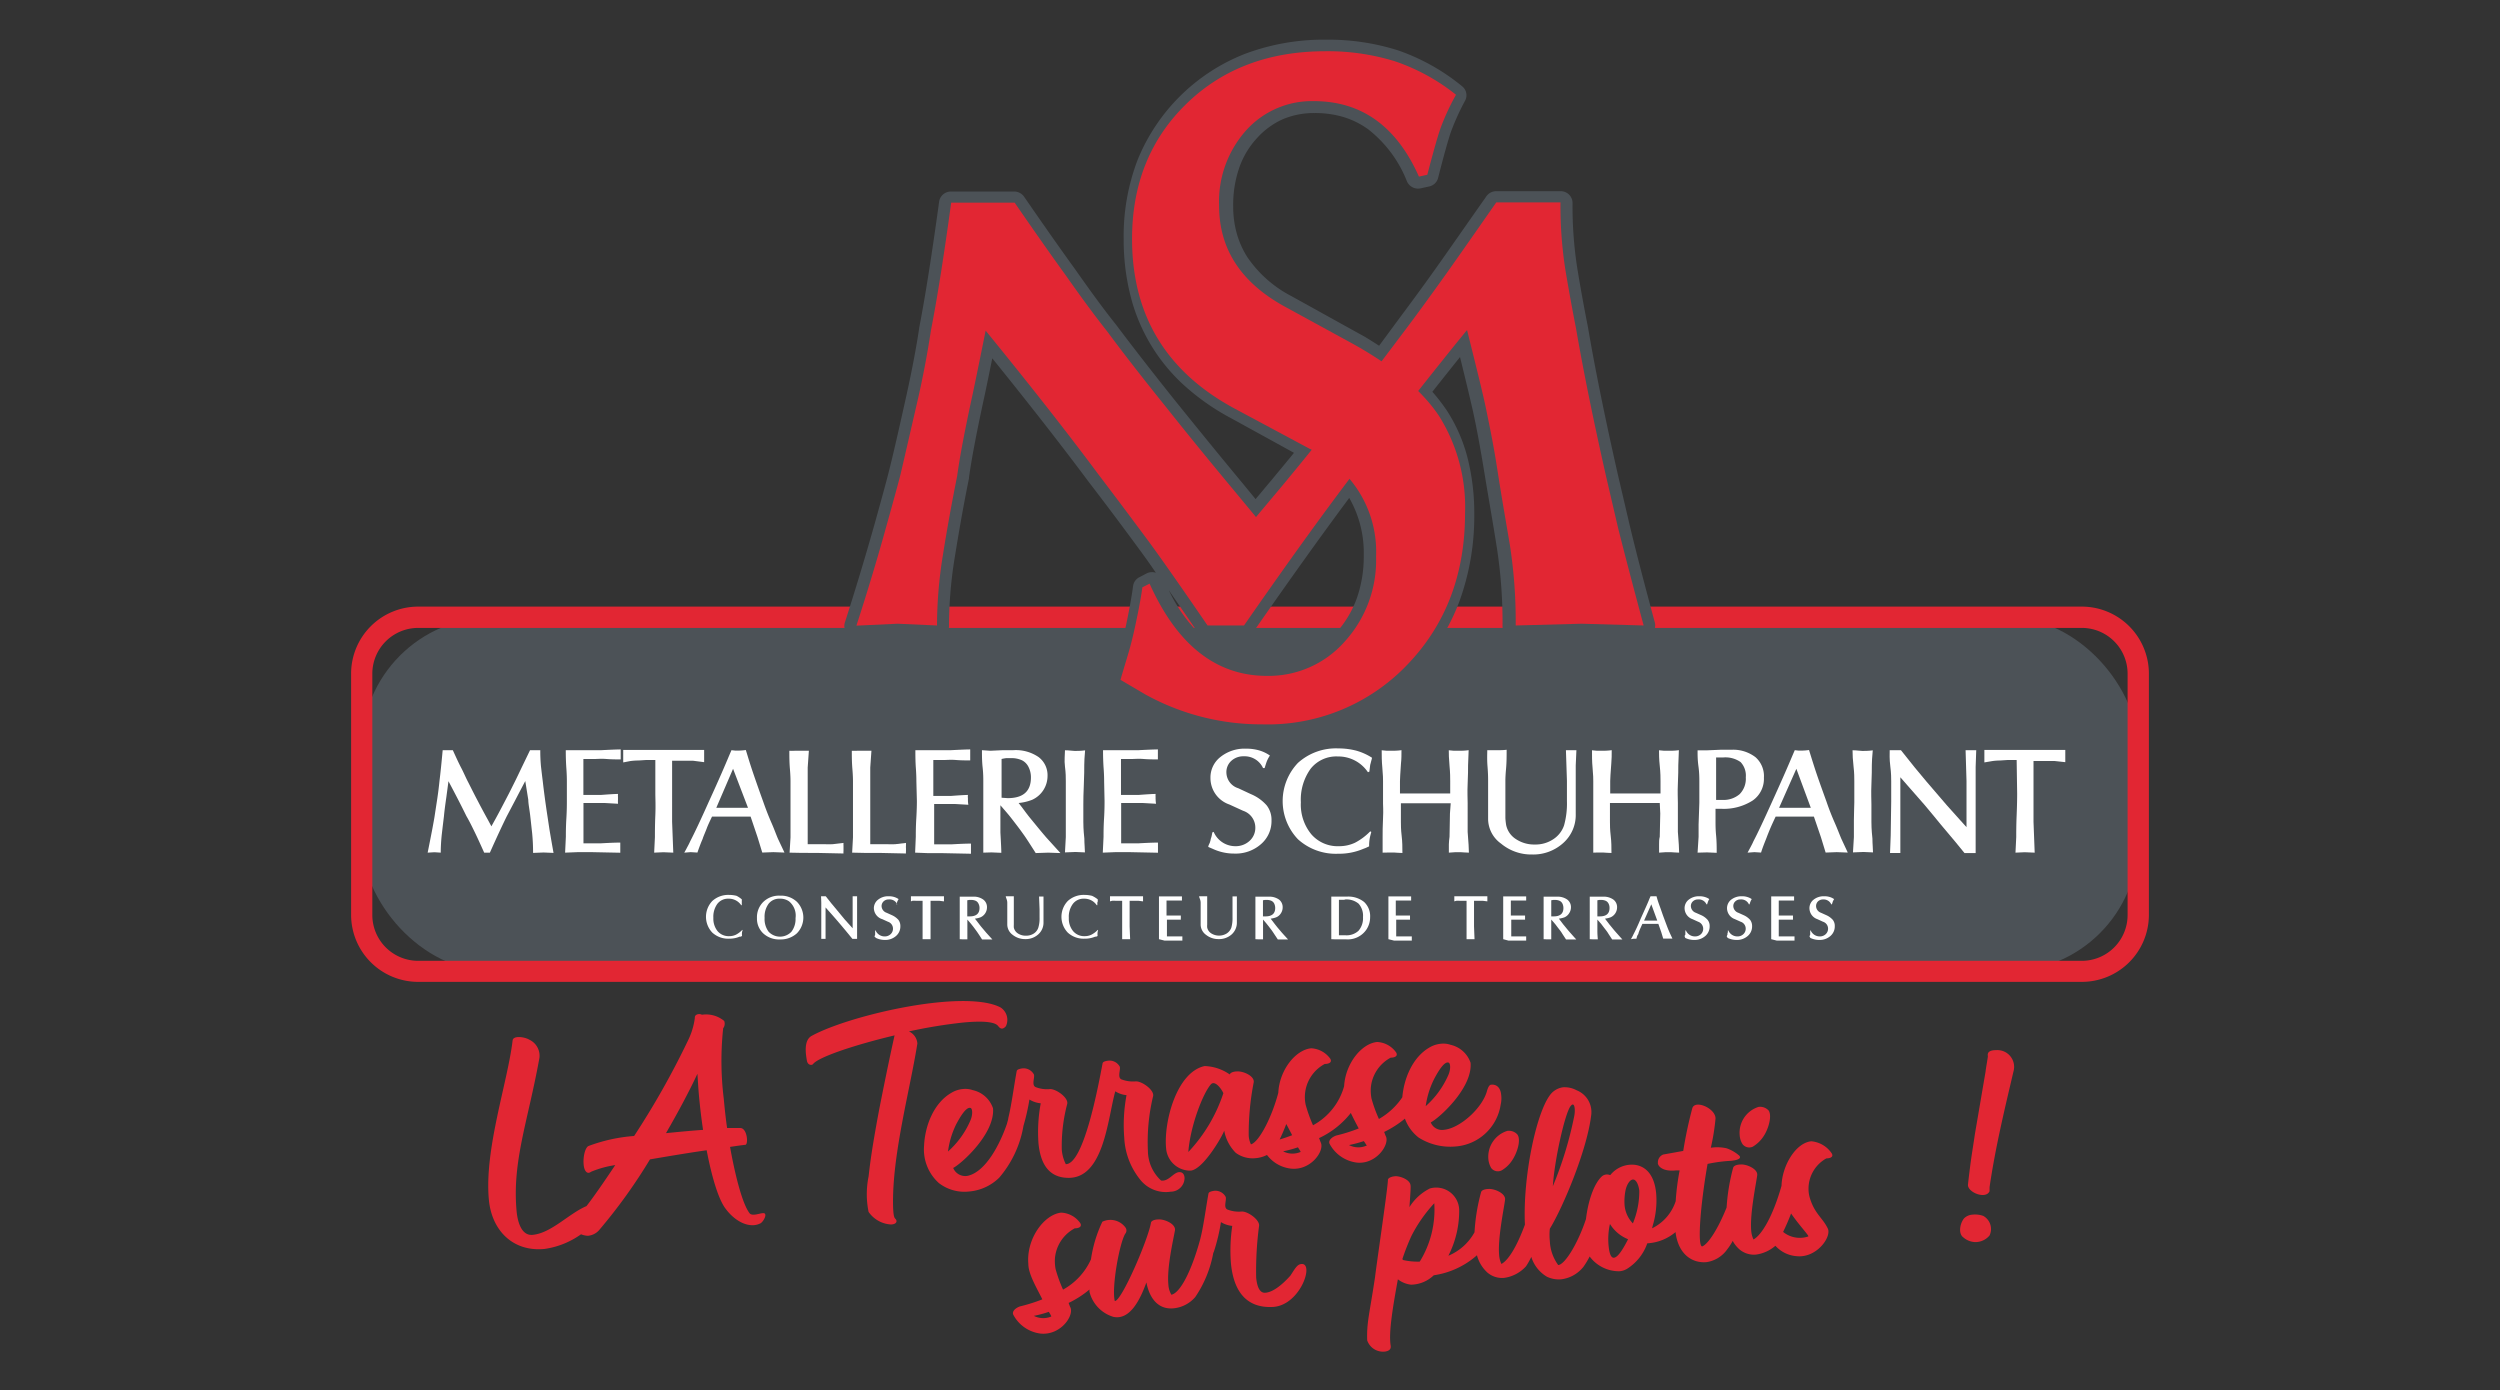 <svg xmlns="http://www.w3.org/2000/svg" viewBox="0 0 298.13 165.8"><rect x="0" y="0" width="298.13" height="165.8" fill="#333333" stroke="none"/><defs><style>.cls-1{fill:#4c5257;}.cls-2{fill:#e22633;}.cls-3{fill:#fff;}</style></defs><g id="Calque_3" data-name="Calque 3"><rect class="cls-1" x="43.15" y="73.63" width="211.82" height="42.2" rx="15.53"/><path class="cls-2" d="M248.26,117.09H49.87a8,8,0,0,1-8-8V80.34a8,8,0,0,1,8-8H248.26a8,8,0,0,1,8,8v28.78A8,8,0,0,1,248.26,117.09ZM49.87,74.88a5.47,5.47,0,0,0-5.47,5.46v28.78a5.47,5.47,0,0,0,5.47,5.46H248.26a5.46,5.46,0,0,0,5.46-5.46V80.34a5.46,5.46,0,0,0-5.46-5.46Z"/><path class="cls-3" d="M51,101.68c.2-1,.4-2,.57-2.9.14-.76.23-1.25.26-1.46.09-.6.2-1.3.32-2.1s.2-1.49.26-2.08c.11-.9.24-2.13.38-3.68H54c.41.9.73,1.6,1,2.11s.56,1.19.78,1.61.65,1.3,1.12,2.19c.38.73.8,1.52,1.27,2.37l.43.8.51-.92c.45-.82.94-1.76,1.48-2.8.15-.28.43-.85.85-1.69.19-.38.44-.91.77-1.6l1-2.07h1.22a19.22,19.22,0,0,0,.09,2c.07.58.13,1.13.2,1.66.14,1.24.33,2.67.58,4.3.11.75.19,1.25.22,1.47.13.77.29,1.71.49,2.82l-1.18-.05-1.26.05a23.2,23.2,0,0,0-.11-2.35c-.08-.69-.15-1.4-.24-2.16S63,95.83,63,95.39l-.36-2.25c-.24.46-.65,1.23-1.22,2.33l-1,1.9q-.84,1.71-2,4.31h-.68c-.49-1.09-.86-1.9-1.12-2.43s-.63-1.3-1-1.93q-.87-1.78-2.14-4.16c-.11.88-.2,1.49-.24,1.82q-.23,1.58-.3,2.37-.15,1.23-.27,2.28c-.07.71-.11,1.39-.11,2.05l-.75-.05Z"/><path class="cls-3" d="M67.39,101.68l.09-1.89c0-.46,0-1.19.06-2.18s.06-1.69.06-2.09l0-2.36c0-.19,0-.71-.06-1.54s-.07-1.56-.07-2.16l.74,0,1.44,0,1.08,0h1c1.15-.06,1.92-.09,2.29-.09l0,.51,0,.68c-.52,0-1.09,0-1.71-.05s-1.07,0-1.35,0H69.57v4.29h1c.41,0,.76,0,1.07,0,1.05-.08,1.73-.12,2.06-.12a1.92,1.92,0,0,0,0,.39.68.68,0,0,0,0,.2,3.79,3.79,0,0,0,0,.58l-1.57-.09H69.58v4.81h.85l1.21,0c1-.06,1.8-.09,2.33-.09l0,.63,0,.58-3.37-.07-1.72,0Z"/><path class="cls-3" d="M74.32,90.92l0-1,0-.49c.75,0,1.51,0,2.26,0l2.48,0,2.5,0c1.13,0,1.93,0,2.41,0l0,.7,0,.76-1.32-.17-.7,0-.8,0h-1l0,3.83V98l.14,3.68-1.18-.05-1.1.05.09-1.85c0-.55,0-1.42.05-2.62s0-2.06,0-2.58l0-4H77.07l-.92.06a7.45,7.45,0,0,0-1,.07Z"/><path class="cls-3" d="M81.6,101.68c.17-.3.28-.5.33-.61.17-.3.29-.55.39-.77.46-.88,1.2-2.44,2.21-4.7,1.21-2.64,2-4.48,2.42-5.49l.28-.65.45.05.42,0a6.35,6.35,0,0,0,.84-.07l.21.68c.24.8.51,1.63.8,2.47s.64,1.84,1.06,3c.35,1,.67,1.81,1,2.56s.55,1.38.77,1.89l.77,1.63-1.33-.05-1.32.05-.56-1.83-.83-2.46H84.91c-.28.59-.48,1-.62,1.38s-.33.8-.47,1.18c0,.06-.1.25-.23.58s-.3.79-.42,1.15l-.8-.05Zm5.82-10-2,4.65,1.27,0,.69,0,1.82,0Z"/><path class="cls-3" d="M94.16,101.68l.11-1.82q0-.77,0-2.64c0-1.25,0-1.92,0-2v-2c0-.17,0-.68-.07-1.51s-.07-1.56-.07-2.18a5.37,5.37,0,0,0,.62,0h.81c.18,0,.48,0,.9,0l-.14,2c0,.4,0,1.08,0,2s0,1.52,0,1.66l0,4.22v1.26h2a9.7,9.7,0,0,0,1,0l1.27-.15a2.13,2.13,0,0,0,0,.32c0,.13,0,.24,0,.33s0,.22,0,.32a1.35,1.35,0,0,0,0,.29l-3.24-.07H95.7Z"/><path class="cls-3" d="M101.62,101.68l.1-1.82c0-.51,0-1.39,0-2.64s0-1.92,0-2v-2c0-.17,0-.68-.07-1.51s-.07-1.56-.07-2.18a5.77,5.77,0,0,0,.62,0h.81c.19,0,.49,0,.91,0l-.14,2c0,.4,0,1.08,0,2s0,1.52,0,1.66l0,4.22v1.26h2a9.7,9.7,0,0,0,1,0l1.26-.15c0,.08,0,.19,0,.32a2.06,2.06,0,0,0,0,.33c0,.11,0,.22,0,.32a1.35,1.35,0,0,0,0,.29l-3.24-.07h-1.76Z"/><path class="cls-3" d="M109.13,101.68l.08-1.89c0-.46,0-1.19.06-2.18s.07-1.69.07-2.09l-.06-2.36c0-.19,0-.71-.06-1.54s-.06-1.56-.06-2.16l.73,0,1.45,0,1.08,0h1q1.73-.09,2.28-.09V90l0,.68c-.52,0-1.1,0-1.71-.05s-1.07,0-1.35,0H111.3v4.29h1c.4,0,.76,0,1.06,0q1.58-.12,2.07-.12a1.33,1.33,0,0,0,0,.39,1.34,1.34,0,0,0,0,.2,2.84,2.84,0,0,0,.05.58l-1.57-.09h-2.51l0,1.24v3.57h.86l1.21,0c1-.06,1.8-.09,2.32-.09l0,.63,0,.58-3.36-.07-1.72,0Z"/><path class="cls-3" d="M117.26,101.68c0-.31,0-.67,0-1.09s0-.68,0-.78c0-.63,0-1.46,0-2.48s0-1.62,0-1.81V93.16c0-.36,0-.91-.08-1.65s-.08-1.41-.08-2.05l1,.07,1.51-.07,1.24,0a4.79,4.79,0,0,1,3,.82,2.7,2.7,0,0,1,1.07,2.27,3.12,3.12,0,0,1-1.84,2.83,6,6,0,0,1-1.61.38l.37.47c.34.46.65.88.94,1.24l.68.83c.49.6.93,1.13,1.32,1.58l1.68,1.85-1.45-.05-1.5.05q-.78-1.23-1.2-1.86c-.29-.42-.64-.91-1.07-1.47s-.59-.77-.83-1.07-.65-.77-1.11-1.3l0,1.24V98c0,.49,0,.91,0,1.27.07,1.25.11,2.06.11,2.43l-1.17-.05Zm2.18-11.17v4.62l.73.05c1.85,0,2.77-.82,2.77-2.46a2.69,2.69,0,0,0-.28-1.24,1.75,1.75,0,0,0-.78-.81,3,3,0,0,0-1.36-.26l-.53,0A5.2,5.2,0,0,0,119.44,90.51Z"/><path class="cls-3" d="M127,89.47c.51,0,.9.08,1.17.08s.71,0,1.23-.07c-.07.77-.1,1.36-.1,1.76s0,1.23-.05,2.29-.06,1.86-.06,2.4l0,2.07c0,.23,0,.91.12,2,0,.65.07,1.2.07,1.65l-1.13-.05-1.25.05.1-1.83c0-.43,0-1.11,0-2s0-1.64,0-2.14l0-2.51c0-.41,0-1-.1-1.75S127,90,127,89.47Z"/><path class="cls-3" d="M131.51,101.68l.09-1.89c0-.46,0-1.19.06-2.18s.06-1.69.06-2.09l-.05-2.36c0-.19,0-.71-.06-1.54s-.07-1.56-.07-2.16l.74,0,1.44,0,1.08,0h1c1.14-.06,1.91-.09,2.28-.09l0,.51,0,.68c-.52,0-1.09,0-1.71-.05s-1.07,0-1.35,0h-1.34v4.29h1c.41,0,.76,0,1.07,0,1.05-.08,1.73-.12,2.06-.12a1.92,1.92,0,0,0,0,.39.68.68,0,0,0,0,.2,3.79,3.79,0,0,0,.05.58l-1.57-.09H133.7v4.81h.85l1.21,0c1-.06,1.8-.09,2.33-.09l0,.63,0,.58-3.36-.07-1.73,0Z"/><path class="cls-3" d="M144.09,101c0-.17.12-.35.19-.53l.09-.31c0-.11.07-.25.11-.42s.07-.32.09-.47l.16-.07a2.81,2.81,0,0,0,2.58,1.71,2.43,2.43,0,0,0,1.7-.63,2.08,2.08,0,0,0,.69-1.59,2.11,2.11,0,0,0-1.45-2l-1.64-.75a3.33,3.33,0,0,1-2.26-3.15,3.1,3.1,0,0,1,1.18-2.51,4.6,4.6,0,0,1,3.05-1,5.55,5.55,0,0,1,1.52.19,4.4,4.4,0,0,1,1.34.63,3.74,3.74,0,0,0-.34.62c-.07.16-.16.45-.29.87l-.19,0a2.42,2.42,0,0,0-2.3-1.4,2.11,2.11,0,0,0-1.48.54,1.8,1.8,0,0,0-.59,1.41A2,2,0,0,0,147.67,94l1.5.7a5.11,5.11,0,0,1,1.89,1.35,2.81,2.81,0,0,1,.57,1.8,3.61,3.61,0,0,1-1.26,2.82,4.56,4.56,0,0,1-3.18,1.12,6,6,0,0,1-2.56-.56Z"/><path class="cls-3" d="M163.61,90.36q0,.09-.09.39c-.05.2-.09.36-.12.46l-.1.81-.17.07a4.25,4.25,0,0,0-3.59-1.88,3.9,3.9,0,0,0-3.24,1.46,6.29,6.29,0,0,0-1.17,4,5.58,5.58,0,0,0,1.24,3.81,4.15,4.15,0,0,0,3.31,1.43,4.41,4.41,0,0,0,1.9-.41,7.07,7.07,0,0,0,1.82-1.36l.13.07c-.11.41-.16.62-.16.63a5,5,0,0,0-.1,1.09l-.41.19-.29.11a7.4,7.4,0,0,1-3,.58,6.71,6.71,0,0,1-4.79-1.73,6.6,6.6,0,0,1,0-9.1,6.76,6.76,0,0,1,4.83-1.73,8.37,8.37,0,0,1,2.14.27A6.88,6.88,0,0,1,163.61,90.36Z"/><path class="cls-3" d="M164.88,101.68c0-.31,0-.68,0-1.1s0-.68,0-.78c0-.53,0-1.28.05-2.23s0-1.52,0-1.73v-2.7c0-.2,0-.72-.08-1.54s-.08-1.54-.08-2.13l.62.06.55,0c.28,0,.68,0,1.19-.07,0,.54,0,1.07-.06,1.58q-.12,1.75-.12,2.1v1.48h1.66l1.33,0,1.63,0,1.37,0V93.16c0-.37,0-1-.08-1.83s-.09-1.47-.09-1.86l.62.06.56,0c.31,0,.71,0,1.19-.07l-.07,1.8c0,.45,0,1.18-.05,2.2s0,1.79,0,2.31V98c0,.45,0,.85,0,1.2.1,1.23.15,2.06.15,2.48-.42,0-.72-.05-.91-.05h-.77l-.71.05c0-.35,0-.67,0-1s.05-.59.08-.89l.05-2.78L173,95.79h-5.94V98c0,.37,0,.93.09,1.67s.09,1.42.09,2.05c-.44,0-.74-.05-.91-.05h-.93Z"/><path class="cls-3" d="M177.36,89.46l.57,0c.23,0,.43,0,.6,0h.26c.19,0,.48,0,.88-.05,0,.74,0,1.5-.07,2.26s-.08,1.23-.08,1.39v2.81c0,.82,0,1.38,0,1.69a8.22,8.22,0,0,0,.09.82,2.62,2.62,0,0,0,1.16,1.68,3.92,3.92,0,0,0,2.28.65,3.8,3.8,0,0,0,2.18-.63,3.19,3.19,0,0,0,1.29-1.66,9.74,9.74,0,0,0,.34-2.88V93.11l-.12-3.65.6,0,.65,0-.08,1.82,0,1.83v4a4.46,4.46,0,0,1-1.49,3.42,5.32,5.32,0,0,1-3.72,1.37A5.62,5.62,0,0,1,179,100.6a3.64,3.64,0,0,1-1.54-2.91V93.11c0-.27,0-.84-.07-1.7S177.36,89.9,177.36,89.46Z"/><path class="cls-3" d="M190,101.68c0-.31,0-.68,0-1.1s0-.68,0-.78c0-.53,0-1.28,0-2.23s0-1.52,0-1.73v-2.7c0-.2,0-.72-.08-1.54s-.07-1.54-.07-2.13l.61.06.55,0c.28,0,.68,0,1.19-.07,0,.54,0,1.07-.05,1.58-.09,1.17-.13,1.87-.13,2.1v1.48h1.66l1.33,0,1.63,0,1.38,0V93.16c0-.37,0-1-.09-1.83s-.09-1.47-.09-1.86l.62.06.56,0c.31,0,.71,0,1.19-.07l-.07,1.8c0,.45,0,1.18-.05,2.2s0,1.79,0,2.31V98c0,.45,0,.85,0,1.2.1,1.23.15,2.06.15,2.48-.42,0-.72-.05-.91-.05h-.76l-.72.05c0-.35,0-.67,0-1s0-.59.08-.89l.06-2.78-.06-1.25h-5.94V98c0,.37,0,.93.09,1.67s.09,1.42.09,2.05c-.44,0-.74-.05-.91-.05h-.93Z"/><path class="cls-3" d="M202.44,101.68l.12-1.89c0-.64,0-1.13,0-1.47.06-1.7.09-2.56.09-2.6V93.16c0-.35,0-1-.11-1.8s-.1-1.47-.1-1.88l1.08,0,1.64-.07,1.3,0a4.38,4.38,0,0,1,2.89.89,3,3,0,0,1,1,2.44,3.15,3.15,0,0,1-1.32,2.71,6.38,6.38,0,0,1-3.77,1h-.68V98c0,.36,0,.91.07,1.65s.07,1.41.07,2.05l-1.15-.05Zm2.21-11.29v5l.41,0h.31a2.94,2.94,0,0,0,2.09-.69,2.61,2.61,0,0,0,.73-2,2.35,2.35,0,0,0-.62-1.82,3.14,3.14,0,0,0-2.08-.55h-.84Z"/><path class="cls-3" d="M208.4,101.68l.33-.61c.16-.3.29-.55.38-.77.47-.88,1.2-2.44,2.22-4.7,1.2-2.64,2-4.48,2.42-5.49l.28-.65.45.05.42,0a6.36,6.36,0,0,0,.83-.07l.21.68c.25.8.51,1.63.8,2.47s.65,1.84,1.07,3c.34,1,.67,1.81,1,2.56s.56,1.38.78,1.89l.76,1.63-1.32-.05-1.32.05-.56-1.83-.84-2.46h-4.56q-.42.89-.63,1.38c-.17.41-.33.8-.47,1.18l-.23.58c-.16.41-.3.79-.41,1.15l-.8-.05Zm5.82-10-2.06,4.65,1.27,0,.7,0,1.81,0Z"/><path class="cls-3" d="M220.92,89.47c.51,0,.9.08,1.17.08s.71,0,1.24-.07c-.07.77-.11,1.36-.11,1.76s0,1.23-.05,2.29,0,1.86,0,2.4l0,2.07c0,.23,0,.91.12,2,0,.65.07,1.2.07,1.65l-1.14-.05-1.25.05.11-1.83c0-.43,0-1.11,0-2s.05-1.64.05-2.14l0-2.51c0-.41,0-1-.09-1.75S220.92,90,220.92,89.47Z"/><path class="cls-3" d="M225.35,89.46l.66,0,.68,0,1.67,2.09c.06.07.51.6,1.34,1.61l2.49,2.9,1.48,1.65.84.93,0-1V93.14l-.11-3.68.63,0,.64,0-.07,2c0,.92,0,1.67,0,2.27s0,1.15,0,1.67v2q0,.86,0,2.22c0,.92,0,1.62,0,2.11l-.66,0-.67,0c-.74-.92-1.4-1.72-2-2.42s-1.13-1.35-1.66-2L229.52,96l-1.2-1.37q-.52-.57-1-1.14l-.7-.8,0,1.6v1.68c0,.71,0,1.74,0,3.08s0,2.23,0,2.67l-.62,0-.61,0,.08-2.07.06-4.06V93.16c0-.34,0-.94-.11-1.8S225.35,89.87,225.35,89.46Z"/><path class="cls-3" d="M236.64,90.92l0-1,0-.49c.76,0,1.51,0,2.27,0l2.47,0,2.5,0c1.13,0,1.94,0,2.41,0l0,.7,0,.76L245,90.75c-.12,0-.35,0-.7,0l-.8,0h-1l0,3.83V98l.14,3.68-1.19-.05-1.1.05.09-1.85c0-.55,0-1.42.05-2.62s.06-2.06.06-2.58l-.06-4h-1.05l-.92.06a7.16,7.16,0,0,0-.94.07Z"/><path class="cls-3" d="M88.46,107.25a.61.61,0,0,1,0,.17c0,.08,0,.14,0,.19l0,.34-.07,0a1.76,1.76,0,0,0-1.49-.78,1.61,1.61,0,0,0-1.35.61,2.62,2.62,0,0,0-.48,1.68,2.37,2.37,0,0,0,.51,1.59,1.74,1.74,0,0,0,1.38.59,1.86,1.86,0,0,0,.79-.17,2.88,2.88,0,0,0,.76-.57l.05,0c-.05.17-.07.26-.07.26a2.07,2.07,0,0,0,0,.46l-.17.08-.12,0a3.13,3.13,0,0,1-1.25.24,2.79,2.79,0,0,1-2-.72,2.73,2.73,0,0,1,0-3.78,2.81,2.81,0,0,1,2-.72,3.68,3.68,0,0,1,.89.11A3.05,3.05,0,0,1,88.46,107.25Z"/><path class="cls-3" d="M90.27,109.48a2.55,2.55,0,0,1,.76-1.93,2.68,2.68,0,0,1,2-.74,2.76,2.76,0,0,1,2,.73,2.68,2.68,0,0,1,0,3.76,2.86,2.86,0,0,1-2,.73,2.78,2.78,0,0,1-2-.71A2.4,2.4,0,0,1,90.27,109.48ZM93,107.17a1.61,1.61,0,0,0-1.34.6,2.62,2.62,0,0,0-.48,1.69,2.53,2.53,0,0,0,.48,1.65,1.87,1.87,0,0,0,2.72,0,2.49,2.49,0,0,0,.49-1.62,2.2,2.2,0,0,0-.77-2A1.82,1.82,0,0,0,93,107.17Z"/><path class="cls-3" d="M97.91,106.88h.56l.69.87.56.67,1,1.21.61.68.35.39v-2.29l0-1.53h.53l0,.81c0,.38,0,.7,0,.94s0,.48,0,.7v.83c0,.24,0,.55,0,.93s0,.67,0,.87h-.56c-.3-.38-.58-.71-.82-1s-.47-.57-.69-.82l-.48-.56-.5-.57-.42-.47-.29-.33v1.36c0,.3,0,.72,0,1.28s0,.93,0,1.11h-.51l0-.86,0-1.69v-1c0-.14,0-.39,0-.75S97.91,107.05,97.91,106.88Z"/><path class="cls-3" d="M104.28,111.68a1.43,1.43,0,0,0,.08-.22.5.5,0,0,0,0-.13,1.22,1.22,0,0,0,0-.17c0-.07,0-.14,0-.2l.06,0a1.16,1.16,0,0,0,1.08.71,1,1,0,0,0,.7-.26.88.88,0,0,0,.29-.66.86.86,0,0,0-.6-.83l-.68-.31a1.4,1.4,0,0,1-1-1.32,1.29,1.29,0,0,1,.5-1,1.91,1.91,0,0,1,1.26-.41,2.12,2.12,0,0,1,.64.08,2,2,0,0,1,.55.26c-.06.11-.11.19-.14.26s-.06.19-.12.36H107a1,1,0,0,0-1-.58.87.87,0,0,0-.62.22.78.78,0,0,0-.25.59.87.87,0,0,0,.6.78l.62.28a2.27,2.27,0,0,1,.79.57,1.22,1.22,0,0,1,.23.75,1.49,1.49,0,0,1-.52,1.17,1.93,1.93,0,0,1-1.33.47,2.42,2.42,0,0,1-1.06-.24Z"/><path class="cls-3" d="M108.63,107.49l0-.41v-.2h.94l1,0,1,0h1l0,.29,0,.32-.56-.07h-.29l-.33,0h-.42v3.05l0,1.53-.49,0-.46,0,0-.77c0-.22,0-.59,0-1.09s0-.86,0-1.07l0-1.65h-.44l-.38,0a2.56,2.56,0,0,0-.39,0Z"/><path class="cls-3" d="M114.45,112c0-.12,0-.28,0-.45s0-.28,0-.32c0-.27,0-.61,0-1s0-.68,0-.76v-1q0-.23,0-.69c0-.3,0-.59,0-.85l.43,0,.63,0,.51,0a1.94,1.94,0,0,1,1.23.34,1.12,1.12,0,0,1,.45.94,1.3,1.3,0,0,1-.77,1.18,2.74,2.74,0,0,1-.67.16l.16.2.39.51c.07.09.16.21.28.35s.39.46.55.65l.7.77-.6,0-.63,0c-.21-.34-.38-.59-.5-.77s-.27-.38-.44-.61-.25-.32-.35-.45l-.46-.54v.83c0,.21,0,.38,0,.53,0,.52,0,.86,0,1l-.49,0Zm.9-4.64v1.92l.3,0c.77,0,1.16-.34,1.16-1a1.1,1.1,0,0,0-.12-.51.71.71,0,0,0-.32-.34,1.28,1.28,0,0,0-.57-.11h-.22Z"/><path class="cls-3" d="M119.94,106.88h.6l.36,0c0,.31,0,.62,0,.94s0,.51,0,.58v1.87a2.9,2.9,0,0,0,0,.34,1.1,1.1,0,0,0,.48.7,1.66,1.66,0,0,0,1,.27,1.62,1.62,0,0,0,.91-.26,1.33,1.33,0,0,0,.53-.69,3.73,3.73,0,0,0,.15-1.2v-1l-.06-1.52h.53l0,.76V110a1.85,1.85,0,0,1-.63,1.43,2.23,2.23,0,0,1-1.54.56,2.36,2.36,0,0,1-1.51-.51,1.53,1.53,0,0,1-.64-1.22v-1.9c0-.11,0-.35,0-.71S119.94,107.06,119.94,106.88Z"/><path class="cls-3" d="M130.91,107.25a1.65,1.65,0,0,1,0,.17c0,.08,0,.14-.05.19l0,.34-.07,0a1.77,1.77,0,0,0-1.5-.78,1.6,1.6,0,0,0-1.34.61,2.57,2.57,0,0,0-.49,1.68,2.33,2.33,0,0,0,.52,1.59,1.73,1.73,0,0,0,1.37.59,1.83,1.83,0,0,0,.79-.17,2.73,2.73,0,0,0,.76-.57l.05,0-.06.26a2.07,2.07,0,0,0,0,.46l-.17.08-.12,0a3.15,3.15,0,0,1-1.26.24,2.78,2.78,0,0,1-2-.72,2.73,2.73,0,0,1,0-3.78,2.81,2.81,0,0,1,2-.72,3.74,3.74,0,0,1,.89.11A3.39,3.39,0,0,1,130.91,107.25Z"/><path class="cls-3" d="M132.37,107.49l0-.41v-.2h.94l1,0,1,0h1l0,.29,0,.32-.55-.07h-.29l-.34,0h-.42v3.05l.06,1.53-.5,0-.45,0,0-.77c0-.22,0-.59,0-1.09s0-.86,0-1.07l0-1.65h-.43l-.38,0a2.6,2.6,0,0,0-.4,0Z"/><path class="cls-3" d="M138.21,112l0-.78c0-.19,0-.5,0-.91s0-.71,0-.87l0-1c0-.08,0-.3,0-.64s0-.65,0-.9h.31l.6,0H140l.95,0v.21l0,.28c-.22,0-.46,0-.72,0l-.56,0h-.56v1.79h.4l.45,0,.86,0a.72.72,0,0,0,0,.17v.08a1,1,0,0,0,0,.24l-.66,0h-1v2H140c.43,0,.75,0,1,0v.5l-1.4,0h-.72Z"/><path class="cls-3" d="M143,106.88h.6l.36,0c0,.31,0,.62,0,.94s0,.51,0,.58v1.17c0,.34,0,.57,0,.7a1.72,1.72,0,0,0,0,.34,1.08,1.08,0,0,0,.49.7,1.75,1.75,0,0,0,1.85,0,1.4,1.4,0,0,0,.54-.69,4.09,4.09,0,0,0,.14-1.2v-1l0-1.52h.52l0,.76V110a1.88,1.88,0,0,1-.62,1.43,2.25,2.25,0,0,1-1.55.56,2.36,2.36,0,0,1-1.51-.51,1.53,1.53,0,0,1-.64-1.22v-1.9c0-.11,0-.35,0-.71S143,107.06,143,106.88Z"/><path class="cls-3" d="M149.71,112c0-.12,0-.28,0-.45s0-.28,0-.32c0-.27,0-.61,0-1s0-.68,0-.76v-1q0-.23,0-.69c0-.3,0-.59,0-.85l.43,0,.63,0,.52,0a2,2,0,0,1,1.23.34,1.14,1.14,0,0,1,.44.94,1.25,1.25,0,0,1-.21.7,1.19,1.19,0,0,1-.56.48,2.65,2.65,0,0,1-.66.16l.15.2.39.51.28.35.55.65.7.77-.6,0-.62,0-.51-.77a6.81,6.81,0,0,0-.44-.61c-.13-.18-.25-.32-.35-.45s-.27-.32-.46-.54v.83c0,.21,0,.38,0,.53,0,.52,0,.86,0,1l-.48,0Zm.9-4.64v1.92l.31,0c.77,0,1.15-.34,1.15-1a1.23,1.23,0,0,0-.11-.51.73.73,0,0,0-.33-.34,1.28,1.28,0,0,0-.57-.11h-.22Z"/><path class="cls-3" d="M158.76,112l0-.76c0-.27,0-.63,0-1.08s0-.7,0-.78v-.93c0-.07,0-.28,0-.63s0-.65,0-.9h.8l.47,0h.64a3,3,0,0,1,2,.64,2.31,2.31,0,0,1,.72,1.81,2.65,2.65,0,0,1-.44,1.48,2.69,2.69,0,0,1-2.41,1.17h-.63l-.62,0Zm1.59-4.7h-.19l-.49,0v4.23l.73,0A2.09,2.09,0,0,0,162,111a2.27,2.27,0,0,0,.54-1.63,2.17,2.17,0,0,0-.52-1.6A2.25,2.25,0,0,0,160.35,107.27Z"/><path class="cls-3" d="M165.57,112l0-.78c0-.19,0-.5,0-.91s0-.71,0-.87l0-1c0-.08,0-.3,0-.64s0-.65,0-.9h.3l.6,0h.87l.94,0v.49c-.22,0-.45,0-.71,0l-.56,0h-.56v1.79h.4l.44,0,.86,0a.81.81,0,0,0,0,.17.19.19,0,0,0,0,.08,1.94,1.94,0,0,0,0,.24l-.65,0h-1v2h.86c.42,0,.75,0,1,0v.5l-1.39,0h-.72Z"/><path class="cls-3" d="M173.43,107.49v-.61h.94l1,0,1,0h1v.61l-.55-.07h-.29l-.33,0h-.42l0,1.6v1.45l.06,1.53-.49,0-.46,0,0-.77c0-.22,0-.59,0-1.09s0-.86,0-1.07l0-1.65h-.44l-.38,0a2.6,2.6,0,0,0-.4,0Z"/><path class="cls-3" d="M179.26,112l0-.78c0-.19,0-.5,0-.91s0-.71,0-.87l0-1c0-.08,0-.3,0-.64s0-.65,0-.9h.3l.6,0H181l1,0v.49c-.22,0-.45,0-.71,0l-.56,0h-.56v1.79h.4l.44,0,.86,0a.81.81,0,0,0,0,.17.19.19,0,0,0,0,.08,1.94,1.94,0,0,0,0,.24l-.65,0h-1v2H181c.42,0,.75,0,1,0v.5l-1.39,0h-.72Z"/><path class="cls-3" d="M184.08,112c0-.12,0-.28,0-.45s0-.28,0-.32c0-.27,0-.61,0-1s0-.68,0-.76v-1c0-.15,0-.38,0-.69s0-.59,0-.85l.44,0,.63,0,.51,0a2,2,0,0,1,1.23.34,1.12,1.12,0,0,1,.45.94,1.26,1.26,0,0,1-.22.7,1.22,1.22,0,0,1-.55.48,2.87,2.87,0,0,1-.67.16l.15.2.39.51.29.35c.2.25.38.46.55.65s.37.42.69.77l-.6,0-.62,0c-.22-.34-.39-.59-.5-.77s-.27-.38-.45-.61l-.34-.45-.47-.54v.83c0,.21,0,.38,0,.53,0,.52,0,.86,0,1l-.48,0Zm.91-4.64v1.92l.3,0c.77,0,1.15-.34,1.15-1a1.23,1.23,0,0,0-.11-.51.73.73,0,0,0-.33-.34,1.27,1.27,0,0,0-.56-.11h-.22Z"/><path class="cls-3" d="M189.58,112c0-.12,0-.28,0-.45s0-.28,0-.32c0-.27,0-.61,0-1s0-.68,0-.76v-1c0-.15,0-.38,0-.69s0-.59,0-.85l.44,0,.63,0,.51,0a2,2,0,0,1,1.23.34,1.12,1.12,0,0,1,.45.94,1.3,1.3,0,0,1-.77,1.18,2.87,2.87,0,0,1-.67.16l.15.2.39.51.29.35c.2.25.38.46.55.65s.37.42.69.77l-.6,0-.62,0c-.22-.34-.39-.59-.5-.77s-.27-.38-.45-.61l-.34-.45-.47-.54v.83c0,.21,0,.38,0,.53,0,.52.05.86.05,1l-.49,0Zm.91-4.64v1.92l.3,0c.77,0,1.15-.34,1.15-1a1.09,1.09,0,0,0-.11-.51.73.73,0,0,0-.33-.34,1.27,1.27,0,0,0-.56-.11h-.22Z"/><path class="cls-3" d="M194.49,112a2.76,2.76,0,0,0,.14-.25,3.16,3.16,0,0,0,.16-.32c.2-.37.5-1,.92-2,.5-1.1.84-1.86,1-2.28l.12-.27.18,0h.18l.35,0,.08.28c.1.34.22.68.34,1s.26.76.44,1.24.28.75.4,1.07.23.57.32.78l.32.68-.55,0-.55,0-.23-.76-.35-1h-1.9l-.26.57c-.07.17-.14.34-.19.49s0,.11-.1.25-.12.33-.17.47l-.34,0Zm2.43-4.16-.86,1.94h.82l.75,0Z"/><path class="cls-3" d="M200.9,111.68c0-.07,0-.14.08-.22a.5.5,0,0,0,0-.13,1.46,1.46,0,0,0,0-.17,1.77,1.77,0,0,0,0-.2l.07,0a1.16,1.16,0,0,0,1.07.71,1,1,0,0,0,.71-.26.89.89,0,0,0-.32-1.49l-.68-.31a1.39,1.39,0,0,1-.94-1.32,1.28,1.28,0,0,1,.49-1,1.94,1.94,0,0,1,1.27-.41,2.09,2.09,0,0,1,.63.08,1.89,1.89,0,0,1,.56.26,1.14,1.14,0,0,0-.14.26,3.65,3.65,0,0,0-.12.36h-.08a1,1,0,0,0-1-.58.86.86,0,0,0-.61.22.75.75,0,0,0-.25.59.87.87,0,0,0,.59.78l.63.28a2.22,2.22,0,0,1,.78.57,1.16,1.16,0,0,1,.24.75,1.49,1.49,0,0,1-.52,1.17,1.93,1.93,0,0,1-1.33.47,2.39,2.39,0,0,1-1.06-.24Z"/><path class="cls-3" d="M205.92,111.68c0-.07.05-.14.08-.22a.5.5,0,0,0,0-.13,1.22,1.22,0,0,0,.05-.17c0-.07,0-.14,0-.2l.06,0a1.16,1.16,0,0,0,1.07.71,1,1,0,0,0,.71-.26.88.88,0,0,0,.29-.66.86.86,0,0,0-.6-.83l-.69-.31a1.4,1.4,0,0,1-.94-1.32,1.31,1.31,0,0,1,.49-1,2,2,0,0,1,1.27-.41,2,2,0,0,1,.63.08,1.89,1.89,0,0,1,.56.26,1.76,1.76,0,0,0-.14.26,3.65,3.65,0,0,0-.12.36h-.08a1,1,0,0,0-1-.58.86.86,0,0,0-.61.22.75.75,0,0,0-.25.59.87.87,0,0,0,.6.78l.62.28a2.27,2.27,0,0,1,.79.57,1.22,1.22,0,0,1,.23.75,1.49,1.49,0,0,1-.52,1.17,1.93,1.93,0,0,1-1.33.47,2.42,2.42,0,0,1-1.06-.24Z"/><path class="cls-3" d="M211.22,112l0-.78c0-.19,0-.5,0-.91s0-.71,0-.87l0-1c0-.08,0-.3,0-.64s0-.65,0-.9h.3l.6,0H213l.95,0v.49c-.22,0-.46,0-.71,0l-.56,0h-.56v1.79h.4l.44,0,.86,0a.81.81,0,0,0,0,.17.19.19,0,0,0,0,.08,1.94,1.94,0,0,0,0,.24l-.65,0h-1.05v2H213c.42,0,.74,0,1,0v.5l-1.4,0h-.71Z"/><path class="cls-3" d="M215.79,111.68c0-.07.05-.14.08-.22a.93.93,0,0,1,0-.13s0-.1,0-.17a1.77,1.77,0,0,0,0-.2l.06,0a1.17,1.17,0,0,0,1.08.71,1,1,0,0,0,.7-.26.88.88,0,0,0,.29-.66.86.86,0,0,0-.6-.83l-.68-.31a1.39,1.39,0,0,1-.94-1.32,1.28,1.28,0,0,1,.49-1,1.94,1.94,0,0,1,1.27-.41,2.09,2.09,0,0,1,.63.08,1.84,1.84,0,0,1,.55.26c-.06.11-.11.19-.14.26s-.06.19-.12.36h-.08a1,1,0,0,0-.95-.58.89.89,0,0,0-.62.22.78.78,0,0,0-.24.59.86.86,0,0,0,.59.78l.62.28a2.27,2.27,0,0,1,.79.57,1.16,1.16,0,0,1,.23.75,1.49,1.49,0,0,1-.52,1.17,1.92,1.92,0,0,1-1.32.47,2.43,2.43,0,0,1-1.07-.24Z"/><path class="cls-2" d="M155.11,150.75c-.44.07-.73.61-1.21,1.35-.78.89-2,2-3,2.06-.68.07-1-.73-1.1-1.81a40.92,40.92,0,0,1,.34-6.11c.17-.74-1.37-1.83-2.09-1.76a3.75,3.75,0,0,1-1.7-.25c-.47-.26-.07-1.09-.18-1.49a1.39,1.39,0,0,0-1.47-.72c-.44.08-.57.19-.59.33-.33,1.82-.6,4-1,5.5-1,3.65-2.34,6.32-3.42,6.55a2.67,2.67,0,0,1-.36-1.23c-.19-2,.57-5.24.79-6.46.1-.77-1.29-1.35-2-1.29-.24,0-.75.07-.86.36-.32,2-3.53,9.43-4.32,9.37-.39-1.58.52-6.74,1.23-8a.61.61,0,0,0,.07-.73,2.23,2.23,0,0,0-2.78-.73,15.69,15.69,0,0,0-1.36,4.49,7.76,7.76,0,0,1-3.33,3.61,16.71,16.71,0,0,1-.89-2.46,5.26,5.26,0,0,1-.08-1.23,4.48,4.48,0,0,1,2.37-3.62c.41,0,.91-.15.66-.61a2.93,2.93,0,0,0-2.28-1.26c-2,.2-4.17,3.07-3.92,6.1,0,1.24,1,2.87,1.67,4.24a20,20,0,0,1-2.66.84c-.53.18-1,.6-.8,1a4.27,4.27,0,0,0,3.23,2.24c2.36.25,4-2.06,3.59-3.09-.09-.16-.14-.36-.23-.56a11.77,11.77,0,0,0,2.49-1.6l0,.26a4.17,4.17,0,0,0,2.86,3c1.92.4,3.14-1.91,3.93-4.11.34,1.79,1.34,3.27,3.24,3.09a3.89,3.89,0,0,0,2.59-1.35,13.69,13.69,0,0,0,2.15-5.28l.05-.07a22.79,22.79,0,0,0,.86-3.58,3.14,3.14,0,0,0,1.35.45,19.73,19.73,0,0,0-.16,4.44c.27,2.93,1.54,5.45,5.09,5.22C155.15,155.58,156.82,150.41,155.11,150.75ZM125.36,157a2.47,2.47,0,0,1-2.07-.08,13.21,13.21,0,0,0,1.78-.48C125.27,156.74,125.4,157,125.36,157Z"/><path class="cls-2" d="M177.49,138.22a2.54,2.54,0,0,0,.34,1.07,1,1,0,0,0,1.23.29,3.77,3.77,0,0,0,1.32-1.29c.51-.77,1.05-2.33.57-3a1.37,1.37,0,0,0-1.2-.43A3.23,3.23,0,0,0,177.49,138.22Z"/><path class="cls-2" d="M207.8,136.44a1,1,0,0,0,1.23.3,4,4,0,0,0,1.32-1.3c.51-.77,1-2.33.57-3a1.38,1.38,0,0,0-1.21-.44,3.23,3.23,0,0,0-2.25,3.37A2.25,2.25,0,0,0,207.8,136.44Z"/><path class="cls-2" d="M216,136.1c-1.85.18-3.48,2.89-3.55,5.31-1.07,3.77-2.4,5.88-3.34,6.4a2.9,2.9,0,0,1-.27-1c-.19-2,.57-5.58.71-6.66.1-.76-1.3-1.35-2-1.28-.24,0-.75.07-.86.36a23.81,23.81,0,0,0-.79,4.77c-1,2.49-2.16,4.33-2.91,4.64-.59,0-.23-4.86.64-9.84a17.84,17.84,0,0,1,2.78-.37c.95-.09,1.27-.33,1-.62a4.62,4.62,0,0,0-1.53-.88,5.18,5.18,0,0,0-1.86-.06,25.76,25.76,0,0,0,.56-3.49c0-1.23-2.51-2.3-2.78-1.18a50.29,50.29,0,0,0-1.07,5.05l-2.39.43a1,1,0,0,0-.63,1c-.06.14.28,1.1,2.18.89h.41a29.24,29.24,0,0,0-.47,3.67,5.5,5.5,0,0,1-2.82,3.24l.1-.39a10.28,10.28,0,0,0,.39-3.78c-.16-1.77-.92-3.17-2.52-3.4a3.29,3.29,0,0,0-2.94,1.21l-.07,0a.94.94,0,0,0-.94.16c-1,.93-1.66,3.06-1.9,5.1-1,3-2.54,5.44-3.31,5.48a5.22,5.22,0,0,1-1-2.86,7.22,7.22,0,0,1,0-1.47c1.55-2.52,4.43-9.35,4.93-13.51a2.79,2.79,0,0,0-1.73-3h0a3,3,0,0,0-1.61-.36,2.31,2.31,0,0,0-1.62,1c-1.65,2.29-3.2,9.82-2.94,15.38-1,2.71-2,4.26-2.8,4.69a2.84,2.84,0,0,1-.27-1c-.2-2,.57-5.58.7-6.66.1-.76-1.29-1.35-2-1.28-.23,0-.74.07-.85.35a22.81,22.81,0,0,0-.79,4.81,6.36,6.36,0,0,1-3.12,2.8,11.75,11.75,0,0,0,1.29-5.54,2.74,2.74,0,0,0-3.5-2.48,6.07,6.07,0,0,0-2.43,2.22c.07-1.07.18-2.42.13-2.59-.06-.71-1.31-1.14-1.85-1.09s-.87.25-.85.46c0,.85-1.29,9.56-1.54,11.61-.65,4.35-1,5.34-.93,7.5a2,2,0,0,0,2.18,1.33c.37-.07.7-.23.62-.71-.25-1.52.23-4.45.86-7.9a3.11,3.11,0,0,0,1.57.64,4,4,0,0,0,2.71-1.12,9.91,9.91,0,0,0,5.15-2.39,4.25,4.25,0,0,0,1.24,2.06h0a2.69,2.69,0,0,0,2,.64,4.32,4.32,0,0,0,2.61-1.38,8.8,8.8,0,0,0,.63-1.12,4.18,4.18,0,0,0,1.86,2.36,3.27,3.27,0,0,0,1.71.31,4,4,0,0,0,2.67-1.52,9.91,9.91,0,0,0,.72-1.2,4.37,4.37,0,0,0,3.52,1.76,2,2,0,0,0,1-.33,5.84,5.84,0,0,0,2.35-3,5.72,5.72,0,0,0,3.37-1.34c.33,2.72,2.06,3.74,3.71,3.58a3.66,3.66,0,0,0,2.46-1.53,6.87,6.87,0,0,0,.65-1,3.63,3.63,0,0,0,.79,1h0a2.66,2.66,0,0,0,2,.63,4.43,4.43,0,0,0,2.3-1.05,3.77,3.77,0,0,0,2.52,1.24c2.36.26,4.18-2.25,3.74-3.27-.6-1.28-1.54-1.74-2.12-3.57a3.64,3.64,0,0,1-.19-1.22,4.13,4.13,0,0,1,2.13-3.6c.41,0,.91-.15.63-.61A3.29,3.29,0,0,0,216,136.1ZM187.23,132c.57-.85.66.41.49,1.15a44.33,44.33,0,0,1-2.54,8.31C185.37,138.4,186.55,133.11,187.23,132Zm-17.91,18.45a7.87,7.87,0,0,1-2-.19.24.24,0,0,1-.08-.13,27.84,27.84,0,0,1,1.08-2.75,17.25,17.25,0,0,1,2.72-3.89A11.77,11.77,0,0,1,169.32,150.43Zm22.6-1.23a8.2,8.2,0,0,1,.07-3.26,4.53,4.53,0,0,0,2.16,1.82C193.46,149.16,192.31,151.09,191.92,149.2Zm2.81-3.32a3.56,3.56,0,0,1-1-2.23,6.8,6.8,0,0,1,.14-1.83c.2-.74.54-1.15.85-1.18s.65.42.77,1.33A10.07,10.07,0,0,1,194.73,145.88Zm20.91,1.55a3.16,3.16,0,0,1-3-.54c.3-.62.65-1.39.95-2.2C214.58,146.14,215.76,147.38,215.64,147.43Z"/><path class="cls-2" d="M238.06,125.23c-.65,0-1.11.17-1,.71,0,.17-.26,1.57-.27,1.81l-1.28,7.5c-.37,2.54-.44,2.62-.83,6.05,0,.93,2.16,1.75,2.58.75l0-.48c.69-4.73,1.8-9.3,2.85-13.79A2,2,0,0,0,238.06,125.23Z"/><path class="cls-2" d="M236.51,145a2.86,2.86,0,0,0-1.29-.15,1.55,1.55,0,0,0-1,.44c-.49.59-.72,1.82-.09,2.27a2.27,2.27,0,0,0,1.36.56,2.19,2.19,0,0,0,1.77-.79A1.79,1.79,0,0,0,236.51,145Z"/><path class="cls-2" d="M90.9,144.68c-.25,0-1.24.39-1.51,0-.82-1.06-1.67-4.24-2.33-7.91.81-.12,1.46-.21,1.83-.25s.23-1.94-.57-2c-.41,0-1,0-1.61,0-.17-1.15-.29-2.34-.4-3.5a37,37,0,0,1-.07-8.4.9.9,0,0,0,.12-.87,3.38,3.38,0,0,0-2.65-.74.82.82,0,0,0-.31-.08c-.21,0-.58.09-.54.47a8.52,8.52,0,0,1-.78,2.61,98,98,0,0,1-6.46,11.46,19.46,19.46,0,0,0-5.48,1.21c-.55.39-.72,2.16-.38,2.85.25.49.58.32.74.2a12,12,0,0,1,2.87-.79c-1.34,2-2.55,3.76-3.43,4.89-2.09.88-4.19,3.22-6.42,3.43-1.39.13-1.8-1.68-1.91-2.77-.56-6,1.35-10.73,2.72-18.35a2.11,2.11,0,0,0-1.2-2.15c-.58-.35-1.94-.53-2,.09-.59,5-3.4,13-2.83,19,.34,3.64,2.85,6.22,6.63,5.86a9.88,9.88,0,0,0,4.36-1.75l0,0a2.38,2.38,0,0,0,.82.18,2,2,0,0,0,1.34-.68,63.94,63.94,0,0,0,6.06-8.43c2.27-.39,4.66-.79,6.76-1.09.62,3.23,1.42,5.9,2.28,7,1.15,1.54,2.83,2.34,4.08,1.74C91,145.8,91.71,144.53,90.9,144.68ZM80.75,135l-1.33.13c1.47-2.54,2.78-5,3.75-7.08.06.92.11,1.84.2,2.79.12,1.29.28,2.62.47,3.9C82.89,134.8,81.83,134.9,80.75,135Z"/><path class="cls-2" d="M108.39,123a59.92,59.92,0,0,1,6.46-1.06c2.21-.21,3.8-.12,4.19.43.2.26.5.5.92,0a1.76,1.76,0,0,0-.66-2.24c-1.51-.78-4.23-.9-7.29-.61-5.55.53-12.27,2.4-15.2,4-1,.53-.72,2.19-.58,3,.12.54.6.53.72.38.64-.85,5-2.3,9.73-3.43-.6,2.66-1.37,6.48-1.81,8.71-1.05,5.56-1.19,7.32-1.29,8.12a10.57,10.57,0,0,0,0,4.22,3.48,3.48,0,0,0,2.65,1.5c.65,0,.86-.39.52-.7-.15-.16-.22-.53-.25-1.49-.13-6.06,2-13.74,2.9-19.39A1.72,1.72,0,0,0,108.39,123Z"/><path class="cls-2" d="M122.76,131.12a3.14,3.14,0,0,0,1.35.45,18.7,18.7,0,0,0-.27,4.76c.21,2.21,1.07,4.09,3.51,4.13,4.3.11,4.75-7.11,5.65-10.32a3,3,0,0,0,1.34.46,19.31,19.31,0,0,0-.27,5.1,8.59,8.59,0,0,0,1.92,5,3.89,3.89,0,0,0,3.63,1.41,1.65,1.65,0,0,0,1.64-1.6c0-.34-.14-.74-.62-.73-.69,0-1.27,1.15-2.18,1a4.86,4.86,0,0,1-1.57-3.52,23.28,23.28,0,0,1,.62-6.54c.17-.74-1.38-1.83-2.09-1.76a3.94,3.94,0,0,1-1.71-.25c-.47-.27-.07-1.09-.17-1.5a1.4,1.4,0,0,0-1.48-.71c-.44.07-.56.19-.58.33-.55,2.93-2.26,12-4.38,12a4.68,4.68,0,0,1-.48-1.71,19.58,19.58,0,0,1,.65-5.48c.17-.74-1.37-1.83-2.09-1.76a3.72,3.72,0,0,1-1.7-.25c-.48-.26-.07-1.09-.18-1.49a1.4,1.4,0,0,0-1.48-.72c-.43.08-.56.19-.58.33-.34,1.85-.61,4-1,5.59,0,.17-.1.41-.15.65-.88,2.57-2.56,5.72-4.65,6.22a1.55,1.55,0,0,1-1.77-.93c.95-.47,5-4.08,4.75-7.11A3.29,3.29,0,0,0,116,130a2.69,2.69,0,0,0-1.18-.13,3.16,3.16,0,0,0-1.33.43c-2.19,1.24-3.19,4.05-3.29,6.29a5.39,5.39,0,0,0,1.77,4.5,5,5,0,0,0,3.59,1,5.83,5.83,0,0,0,3.59-1.64,12.77,12.77,0,0,0,2.9-6.19A25.35,25.35,0,0,0,122.76,131.12Zm-9.71,6.2a10.34,10.34,0,0,1,1-3.29c.26-.47,1.16-2.2,1.74-1.88.19.16.22.84-.09,1.52A10.46,10.46,0,0,1,113.05,137.32Z"/><path class="cls-2" d="M165.29,135.55c-.09-.16-.14-.36-.23-.56a12.33,12.33,0,0,0,2.48-1.59,5,5,0,0,0,1.64,2.26,7.05,7.05,0,0,0,4.39,1.06,5.89,5.89,0,0,0,5.39-5,3.22,3.22,0,0,0,.06-1.14c-.07-.82-.5-1.29-1.18-1.23-.27,0-.43.46-.51.74-.56,2.08-3.25,4.46-5.12,4.64a1.45,1.45,0,0,1-1.59-.88c.95-.47,5-4.08,4.75-7.11A3.28,3.28,0,0,0,173,124.6a2.67,2.67,0,0,0-1.18-.13,3.25,3.25,0,0,0-1.33.43c-2.07,1.18-3.08,3.78-3.26,5.95a8.34,8.34,0,0,1-2.79,2.59,16.31,16.31,0,0,1-.89-2.46,5.17,5.17,0,0,1-.08-1.22,4.51,4.51,0,0,1,2.37-3.63c.41,0,.91-.15.66-.61a2.93,2.93,0,0,0-2.28-1.26c-1.85.18-3.78,2.57-3.93,5.27a7.61,7.61,0,0,1-3.71,4.66,17.16,17.16,0,0,1-.88-2.46,4.39,4.39,0,0,1-.08-1.23,4.48,4.48,0,0,1,2.36-3.62c.41,0,.92-.15.67-.61a3,3,0,0,0-2.29-1.26c-1.86.18-3.79,2.59-3.92,5.31-.74,2.81-2.24,5.82-3.26,6.15a2.74,2.74,0,0,1-.27-1.11,31.76,31.76,0,0,1,.6-6.3c.1-.77-1.3-1.35-2-1.29-.24,0-.75.07-.86.36a5.54,5.54,0,0,0-3-1c-3.36.73-4.89,6.71-4.59,9.8a2.88,2.88,0,0,0,2.93,2.67c1.49-.14,3.76-4.06,4-4.77a5,5,0,0,0,1.38,2.65,3.4,3.4,0,0,0,2.4.63,3.64,3.64,0,0,0,1.32-.38,4.16,4.16,0,0,0,2.85,1.63c2.35.26,4-2.06,3.58-3.08-.08-.17-.14-.37-.22-.56a10.38,10.38,0,0,0,3.79-3c.29.63.63,1.26.94,1.85a19.15,19.15,0,0,1-2.67.84c-.53.18-1,.6-.8,1a4.28,4.28,0,0,0,3.23,2.23C164.06,138.89,165.69,136.58,165.29,135.55Zm5.76-6.93c.26-.47,1.16-2.2,1.74-1.88.19.15.22.84-.1,1.52a10.67,10.67,0,0,1-2.67,3.65A10.34,10.34,0,0,1,171.05,128.62Zm-29.34,8.76c.23-3.08,1.74-7,2.7-8.08.47-.49,1.22.5,1.48,1.06A18.77,18.77,0,0,1,141.71,137.38Zm12.37-2c-.48.19-1,.36-1.48.51.24-.5.53-1.15.79-1.85C153.62,134.47,153.86,134.92,154.08,135.35Zm1,2a2.47,2.47,0,0,1-2.07-.08,14.22,14.22,0,0,0,1.77-.48C155,137.15,155.13,137.37,155.1,137.38Zm7.85-.75a2.41,2.41,0,0,1-2.06-.08,14.73,14.73,0,0,0,1.77-.47C162.86,136.4,163,136.63,163,136.63Z"/><path class="cls-1" d="M197.35,74.26h0c-1.22-4.51-2.24-8.42-3-11.6l-1.42-6.08c-1.51-6.67-2.72-12.61-3.58-17.66v0c-.43-2.16-.85-4.46-1.24-6.83a47.74,47.74,0,0,1-.58-7.9,1.41,1.41,0,0,0-1.43-1.39h-7.66a1.44,1.44,0,0,0-1.18.6c-2.81,4-4.83,6.91-6,8.55-2,2.82-3.64,5-4.8,6.57h0l-2,2.71c-.75-.48-1.54-1-2.36-1.43L154,35.31a14.28,14.28,0,0,1-5.24-4.63,10.59,10.59,0,0,1-1.27-2.83,12,12,0,0,1-.43-3.27,13.57,13.57,0,0,1,.72-4.57,10.06,10.06,0,0,1,2.1-3.52,9.25,9.25,0,0,1,3.09-2.27,9.53,9.53,0,0,1,3.79-.74,11.89,11.89,0,0,1,3.5.49,10,10,0,0,1,2.94,1.48,14.69,14.69,0,0,1,4.59,6.2,1.45,1.45,0,0,0,1.62.81l1-.22a1.39,1.39,0,0,0,1.08-1c.67-2.63,1.18-4.46,1.51-5.44A28.26,28.26,0,0,1,174.72,12a1.37,1.37,0,0,0-.37-1.72A24.83,24.83,0,0,0,166.7,6a27.56,27.56,0,0,0-8.58-1.27,26.69,26.69,0,0,0-9.62,1.68,22.77,22.77,0,0,0-12.85,12.69A25.42,25.42,0,0,0,134,28.49a27.34,27.34,0,0,0,.8,6.73A21.48,21.48,0,0,0,141.26,46a27.82,27.82,0,0,0,5.6,3.9L154.31,54c-.86,1.06-1.71,2.08-2.52,3.06l-2.06,2.46-1.64-2c-2.87-3.46-5.55-6.76-8-9.8h0c-2.9-3.63-5.24-6.66-7-9,0,0,0,0,0,0-1.37-1.71-3-3.93-4.87-6.6l0,0c-1.52-2.09-3.57-5-6.1-8.67a1.45,1.45,0,0,0-1.18-.61H113.4A1.42,1.42,0,0,0,112,24c-.87,6.34-1.67,11.43-2.39,15.12a.13.13,0,0,0,0,.06c-.36,2.38-.9,5.23-1.63,8.49s-1.37,6.15-2,8.63c-.22.89-.77,2.91-1.63,6-1.08,3.84-2.29,7.86-3.6,11.94a1.37,1.37,0,0,0,.23,1.25,1.44,1.44,0,0,0,1.14.56h.06l4.86-.2,4.63.2a1.43,1.43,0,0,0,1.06-.39,1.36,1.36,0,0,0,.44-1,51.51,51.51,0,0,1,.69-8.22c.47-2.89,1-6,1.69-9.38,0,0,0-.06,0-.08.29-2.15.91-5.41,1.84-9.7h0c.21-.95.52-2.48.94-4.55,4.47,5.53,8.34,10.49,11.51,14.75l0,0c2,2.6,4,5.27,6,8,.58.78,1.26,1.73,2,2.82a1.46,1.46,0,0,0-1.12.09l-.84.44a1.39,1.39,0,0,0-.75,1c-.12.91-.29,1.91-.5,3s-.4,2-.55,2.63-.31,1.3-.49,1.91c-.38,1.18-.73,2.32-1,3.39a1.39,1.39,0,0,0,.62,1.57l2.9,1.74,0,0a29.93,29.93,0,0,0,7,2.82,29.38,29.38,0,0,0,7.45,1,25.69,25.69,0,0,0,10-1.91,23.76,23.76,0,0,0,8.14-5.71,25.73,25.73,0,0,0,5.34-8.56,29.83,29.83,0,0,0,1.77-10.42,26.79,26.79,0,0,0-.81-6.72,19,19,0,0,0-2.46-5.61,21.4,21.4,0,0,0-1.73-2.24c1.28-1.61,2.38-3,3.3-4.14.72,2.92,1.24,5.1,1.55,6.48.39,1.76.85,4.21,1.35,7.27s1,5.84,1.48,8.9a58.24,58.24,0,0,1,.69,9.48,1.41,1.41,0,0,0,.43,1,1.45,1.45,0,0,0,1,.39l7.81-.2,7.37.2a1.4,1.4,0,0,0,1.16-.53A1.36,1.36,0,0,0,197.35,74.26ZM144,76h4.27a1.43,1.43,0,0,0,1.18-.62c4.32-6.22,8.17-11.6,11.45-16a13.14,13.14,0,0,1,1.73,6.88,14.94,14.94,0,0,1-.84,5.12,12.56,12.56,0,0,1-2.49,4.12,11,11,0,0,1-3.65,2.71,10.78,10.78,0,0,1-4.4.89,11.57,11.57,0,0,1-3.76-.6,11.39,11.39,0,0,1-3.29-1.83,18.61,18.61,0,0,1-4.82-6.29c1,1.47,2.17,3.13,3.43,5A1.46,1.46,0,0,0,144,76Z"/><path class="cls-2" d="M102.13,74.61q2-6.17,3.61-12,1.31-4.69,1.64-6c.58-2.47,1.24-5.36,2-8.65s1.27-6.15,1.64-8.58q1.1-5.61,2.41-15.21H121q3.83,5.55,6.12,8.7,2.85,4.06,4.93,6.67,2.63,3.57,7,9,3.62,4.56,8,9.82l2.73,3.3,3.18-3.79q4.26-5.13,9.3-11.58,1.43-1.76,5.36-7,1.75-2.31,4.81-6.59,1.75-2.46,6-8.56h7.66a49.42,49.42,0,0,0,.6,8.13q.6,3.57,1.25,6.87,1.32,7.64,3.6,17.72l1.42,6.1q1.2,4.77,3.05,11.63l-7.41-.21-7.85.21a59.53,59.53,0,0,0-.71-9.7c-.48-2.83-1-5.79-1.48-8.9s-1-5.55-1.37-7.35-1.15-4.89-2.24-9.28q-2.31,2.79-7.66,9.59-3.94,5.06-6.13,7.85-5.37,7.08-12.81,17.79H144q-4.6-6.72-7-10c-2-2.7-4-5.37-6-8q-5.47-7.36-13.46-17.16-1.1,5.46-1.53,7.49-1.42,6.51-1.86,9.81-1,5-1.7,9.42a53.11,53.11,0,0,0-.71,8.44l-4.7-.21Z"/><path class="cls-2" d="M133.62,81.07c.31-1.09.66-2.21,1-3.37.19-.65.36-1.32.52-2s.35-1.57.57-2.66.4-2.1.52-3l.86-.44q4.94,11,14,11a12.08,12.08,0,0,0,9.26-4.08,14.42,14.42,0,0,0,3.75-10.16,13.45,13.45,0,0,0-7.88-12.82l-8.92-4.78Q135,42.18,135,28.49q0-9.78,6.45-16.08t16.61-6.3a27,27,0,0,1,8.26,1.19,23.93,23.93,0,0,1,7.31,4,28.65,28.65,0,0,0-1.85,4c-.35,1-.87,2.86-1.57,5.54l-1,.22q-4-9-12.53-9a10.54,10.54,0,0,0-8.07,3.48,12.74,12.74,0,0,0-3.23,9q0,7.71,7.79,12L161.33,41q7.21,4,10.3,8.64a20.43,20.43,0,0,1,3.08,11.57q0,10.86-6.83,18a23,23,0,0,1-17.37,7.17,28.58,28.58,0,0,1-13.95-3.58Z"/></g></svg>